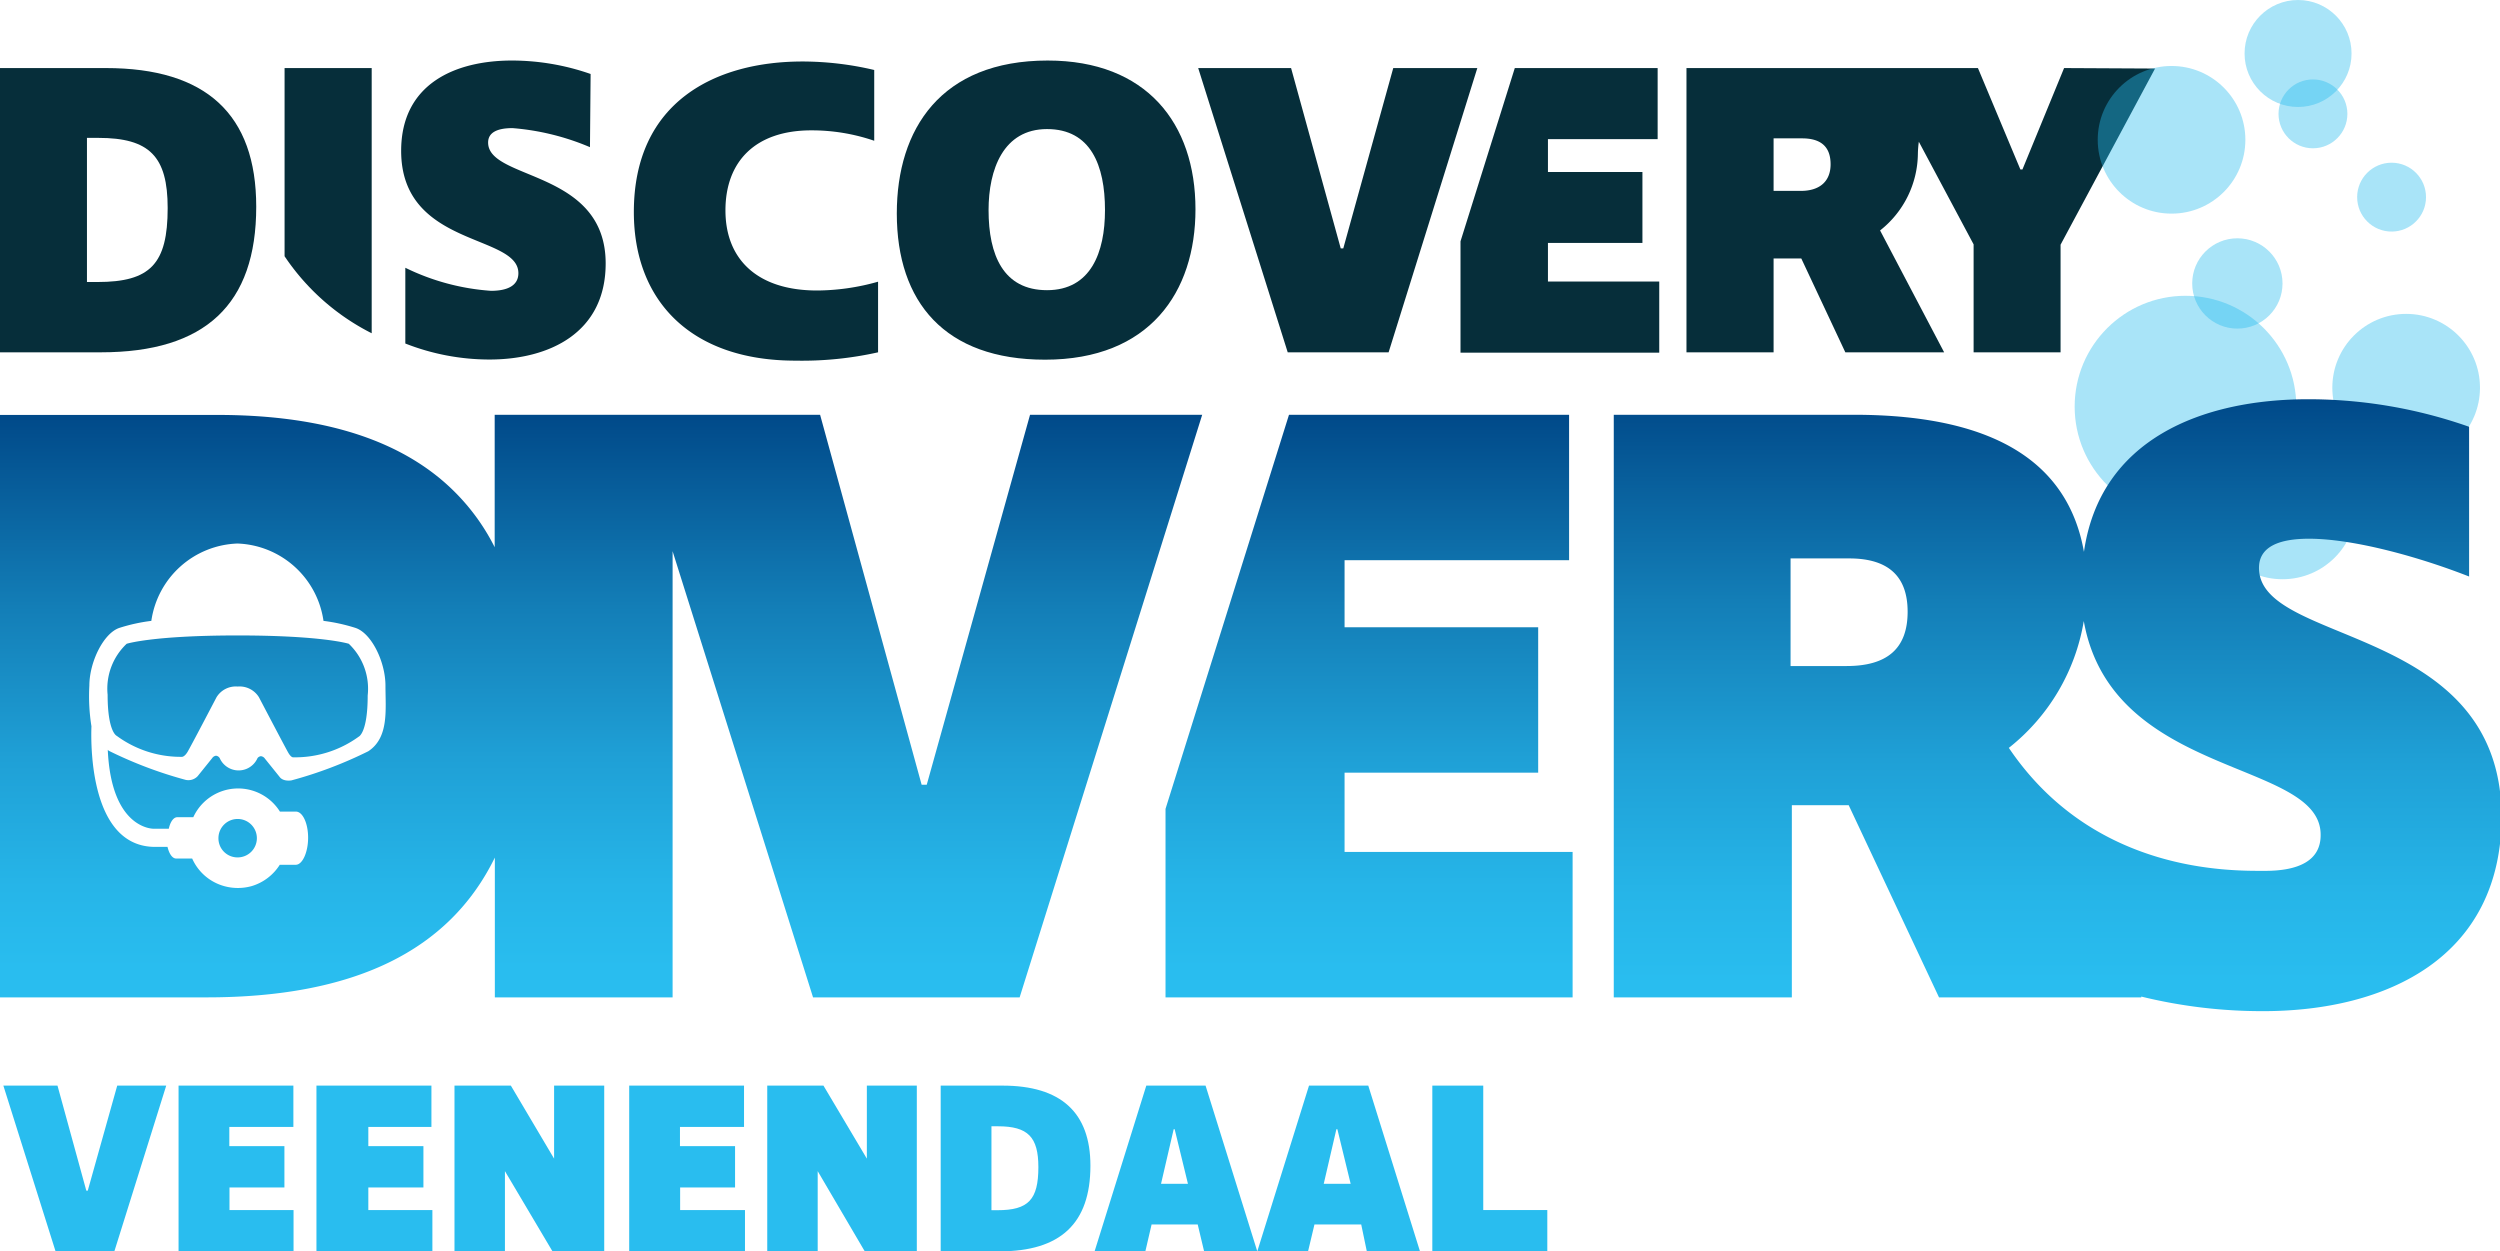 <svg xmlns="http://www.w3.org/2000/svg" xmlns:xlink="http://www.w3.org/1999/xlink" viewBox="0 0 156.11 78.14">
  <defs>
    <style>
      .bca82bfe-5e07-4fa2-861b-44f46114ebfd {
        fill: #062e3a;
      }

      .ab18e310-76b1-45a4-8bfc-36fde3093815, .bf0e1468-9c20-4ce0-87fc-308879482979 {
        fill: #29bdef;
      }

      .ab18e310-76b1-45a4-8bfc-36fde3093815 {
        opacity: 0.4;
      }

      .e30afd97-4b56-4720-8506-1724d0653153 {
        fill: none;
      }

      .a8898c07-f028-4384-9a2c-735be41a9459 {
        fill: url(#ffb88478-1406-442e-8e83-eb030e47f89a);
      }

      .ad0c1599-e326-4345-92a0-e16a5013f49d {
        fill: url(#a18ce87f-98a3-4efa-9b22-4f908bc113cb);
      }

      .eee25817-5ab0-49b2-a6c7-a64f15981b19 {
        fill: url(#f283e08e-abf1-409d-90a0-1e866f9e1563);
      }

      .bb0bcd10-c48d-4695-83a3-6ea114fc25dd {
        fill: url(#ba754eb2-40cd-4f78-b57c-6eafb72af9c7);
      }

      .b19fb936-0d63-4c30-8b87-d43c01b17bc1 {
        fill: url(#b79fde21-e13b-48ad-a59b-2ecac4ecabeb);
      }
    </style>
    <linearGradient id="ffb88478-1406-442e-8e83-eb030e47f89a" data-name="Naamloos verloop 35" x1="85.49" y1="62.28" x2="85.49" y2="25.9" gradientUnits="userSpaceOnUse">
      <stop offset="0.05" stop-color="#29bdef"/>
      <stop offset="0.19" stop-color="#26b5e8"/>
      <stop offset="0.41" stop-color="#1fa0d6"/>
      <stop offset="0.67" stop-color="#137eb7"/>
      <stop offset="0.97" stop-color="#024e8d"/>
      <stop offset="1" stop-color="#004989"/>
    </linearGradient>
    <linearGradient id="a18ce87f-98a3-4efa-9b22-4f908bc113cb" x1="14.84" y1="62.28" x2="14.84" y2="25.9" xlink:href="#ffb88478-1406-442e-8e83-eb030e47f89a"/>
    <linearGradient id="f283e08e-abf1-409d-90a0-1e866f9e1563" x1="37.54" y1="62.28" x2="37.54" y2="25.9" xlink:href="#ffb88478-1406-442e-8e83-eb030e47f89a"/>
    <linearGradient id="ba754eb2-40cd-4f78-b57c-6eafb72af9c7" x1="14.84" y1="62.28" x2="14.84" y2="25.9" xlink:href="#ffb88478-1406-442e-8e83-eb030e47f89a"/>
    <linearGradient id="b79fde21-e13b-48ad-a59b-2ecac4ecabeb" x1="128.4" y1="63.14" x2="128.4" y2="24.93" xlink:href="#ffb88478-1406-442e-8e83-eb030e47f89a"/>
  </defs>
  <title>discoverydivers</title>
  <g id="ac11166a-a0b9-4218-a20c-f9e5d7bc7f09" data-name="Laag 2">
    <g id="f60f12b0-d3b1-4ae9-87ee-5fb64f706baf" data-name="Laag 1">
      <g>
        <path class="bca82bfe-5e07-4fa2-861b-44f46114ebfd" d="M6.3,22H0V4.25H6.61Q16,4.25,16,12.91C16,19,12.83,22,6.3,22ZM6.14,8.61H5.43v9h.66c3.3,0,4.38-1.13,4.38-4.62C10.47,9.77,9.34,8.61,6.14,8.61Z"/>
        <path class="bca82bfe-5e07-4fa2-861b-44f46114ebfd" d="M36.84,9.19A15.45,15.45,0,0,0,32,8c-.89,0-1.52.24-1.52.9,0,2.38,7.34,1.68,7.34,7.55,0,4.33-3.51,6-7.26,6a14.36,14.36,0,0,1-5.25-1V16.72a14.4,14.4,0,0,0,5.35,1.44c1,0,1.71-.31,1.71-1.1,0-2.47-7.32-1.6-7.32-7.64,0-4.17,3.35-5.64,6.92-5.64a14.91,14.91,0,0,1,4.91.84Z"/>
        <path class="bca82bfe-5e07-4fa2-861b-44f46114ebfd" d="M50.66,8.14c-3.49,0-5.36,1.94-5.36,5s2,5,5.72,5a14.15,14.15,0,0,0,3.81-.55v4.41a21.68,21.68,0,0,1-5.17.52c-6.45,0-10.08-3.67-10.08-9.28,0-6.88,5.09-9.4,10.53-9.4a19.61,19.61,0,0,1,4.48.53V8.79A12,12,0,0,0,50.66,8.14Z"/>
        <path class="bca82bfe-5e07-4fa2-861b-44f46114ebfd" d="M56,13.33c0-5.27,2.75-9.55,9.42-9.55,6.16,0,9.23,3.91,9.23,9.29,0,5.17-2.86,9.39-9.39,9.39C59,22.46,56,18.87,56,13.33Zm13-.21c0-2.8-.89-5.06-3.62-5.06s-3.65,2.52-3.65,5.06c0,2.81.92,5,3.65,5S69,15.77,69,13.12Z"/>
        <polygon class="bca82bfe-5e07-4fa2-861b-44f46114ebfd" points="96.66 17.58 96.66 15.17 102.56 15.17 102.56 10.74 96.66 10.74 96.66 8.69 103.51 8.69 103.51 4.25 94.59 4.25 91.2 15.07 91.2 22.02 103.61 22.02 103.61 17.58 96.66 17.58"/>
        <path class="bca82bfe-5e07-4fa2-861b-44f46114ebfd" d="M128.89,4.25l-2.6,6.33h-.13l-2.65-6.33h-18.2V22h5.44V16.14h1.73L115.23,22h6.17l-4-7.61a6.17,6.17,0,0,0,2.36-4.78,6.32,6.32,0,0,1,.06-.76l3.42,6.41V22h5.43V15.28l5.9-11Zm-16.44,7.67h-1.7V8.64h1.78c1.26,0,1.78.6,1.78,1.62S113.68,11.92,112.45,11.92Z"/>
        <path class="bca82bfe-5e07-4fa2-861b-44f46114ebfd" d="M74.82,4.25h5.8l3.1,11.26h.16L87,4.25h5.25L86.71,22h-6.3Z"/>
        <path class="bca82bfe-5e07-4fa2-861b-44f46114ebfd" d="M23.21,20.81V4.25H17.77V16A14.29,14.29,0,0,0,23.21,20.81Z"/>
      </g>
      <g>
        <path class="bf0e1468-9c20-4ce0-87fc-308879482979" d="M.21,67.79H3.59l1.8,6.56h.09l1.84-6.56h3.06L7.14,78.14H3.47Z"/>
        <path class="bf0e1468-9c20-4ce0-87fc-308879482979" d="M11.15,67.79h7.17v2.58h-4v1.2h3.44v2.58H14.33v1.41h4v2.58H11.15Z"/>
        <path class="bf0e1468-9c20-4ce0-87fc-308879482979" d="M19.76,67.79h7.18v2.58H23v1.2h3.44v2.58H23v1.41H27v2.58H19.76Z"/>
        <path class="bf0e1468-9c20-4ce0-87fc-308879482979" d="M31.53,73.13h0v5H28.38V67.79H31.9l2.7,4.56h0V67.79h3.13V78.14H34.5Z"/>
        <path class="bf0e1468-9c20-4ce0-87fc-308879482979" d="M39.29,67.79h7.17v2.58h-4v1.2h3.44v2.58H42.47v1.41h4.05v2.58H39.29Z"/>
        <path class="bf0e1468-9c20-4ce0-87fc-308879482979" d="M51.06,73.13h0v5H47.91V67.79h3.51l2.71,4.56h0V67.79h3.12V78.14H54Z"/>
        <path class="bf0e1468-9c20-4ce0-87fc-308879482979" d="M62.41,78.14H58.74V67.79H62.6c3.65,0,5.49,1.68,5.49,5C68.09,76.4,66.22,78.14,62.41,78.14Zm-.09-7.81h-.41v5.24h.38c1.93,0,2.55-.66,2.55-2.69C64.84,71,64.19,70.33,62.32,70.33Z"/>
        <path class="bf0e1468-9c20-4ce0-87fc-308879482979" d="M78.51,78.14H75.19l-.4-1.68H71.91l-.39,1.68H68.35l3.23-10.35h3.7Zm-5.22-7.63-.79,3.41h1.68l-.83-3.41Z"/>
        <path class="bf0e1468-9c20-4ce0-87fc-308879482979" d="M88.67,78.14H85.35L85,76.46H82.08l-.4,1.68H78.51l3.23-10.35h3.7Zm-5.22-7.63-.79,3.41h1.68l-.83-3.41Z"/>
        <path class="bf0e1468-9c20-4ce0-87fc-308879482979" d="M89.44,67.79h3.18v7.77h4v2.58H89.44Z"/>
      </g>
      <circle class="ab18e310-76b1-45a4-8bfc-36fde3093815" cx="136.47" cy="25.39" r="6.92"/>
      <circle class="ab18e310-76b1-45a4-8bfc-36fde3093815" cx="142.53" cy="31.56" r="4.61"/>
      <circle class="ab18e310-76b1-45a4-8bfc-36fde3093815" cx="150.25" cy="24.21" r="4.61"/>
      <circle class="ab18e310-76b1-45a4-8bfc-36fde3093815" cx="135.6" cy="8.73" r="4.61"/>
      <circle class="ab18e310-76b1-45a4-8bfc-36fde3093815" cx="139.71" cy="17.7" r="2.82"/>
      <circle class="ab18e310-76b1-45a4-8bfc-36fde3093815" cx="144.43" cy="7.11" r="2.15"/>
      <circle class="ab18e310-76b1-45a4-8bfc-36fde3093815" cx="149.34" cy="12.31" r="2.15"/>
      <circle class="ab18e310-76b1-45a4-8bfc-36fde3093815" cx="143.5" cy="3.34" r="3.34"/>
      <g>
        <path class="e30afd97-4b56-4720-8506-1724d0653153" d="M115.47,34.87h-3.66v6.72h3.5c2.52,0,3.81-1.08,3.81-3.39C119.12,36.11,118.05,34.87,115.47,34.87Z"/>
        <path class="e30afd97-4b56-4720-8506-1724d0653153" d="M130.14,38.78a12.75,12.75,0,0,1-4.68,7.92c5.27,7.83,13.78,7.68,16,7.68s3.49-.64,3.49-2.26C144.93,47.41,131.89,48.63,130.14,38.78Z"/>
        <polygon class="a8898c07-f028-4384-9a2c-735be41a9459" points="83.96 48.25 96.05 48.25 96.05 39.17 83.96 39.17 83.96 34.98 97.98 34.98 97.98 25.9 80.49 25.9 72.78 50.51 72.78 62.28 98.2 62.28 98.2 53.2 83.96 53.2 83.96 48.25"/>
        <path class="ad0c1599-e326-4345-92a0-e16a5013f49d" d="M14.84,53.54a1.2,1.2,0,1,0-1.2-1.2A1.19,1.19,0,0,0,14.84,53.54Z"/>
        <path class="eee25817-5ab0-49b2-a6c7-a64f15981b19" d="M64.32,25.9,57.87,49h-.32L51.21,25.9H30.89v8.27a13.32,13.32,0,0,0-3.38-4.26v0h0q-4.81-4-13.93-4H0V62.28H12.9c9.18,0,15.14-2.88,18-8.73v8.73H42V34.42l8.77,27.86h12.9L75.07,25.9ZM23,46.91a25.86,25.86,0,0,1-4.8,1.82s-.52.1-.75-.23v0l-.91-1.13a.34.34,0,0,0-.25-.15.31.31,0,0,0-.21.12,1.29,1.29,0,0,1-2.36,0h0a.31.31,0,0,0-.23-.15.34.34,0,0,0-.24.15l-.91,1.13,0,0a.79.79,0,0,1-.74.23,26.14,26.14,0,0,1-4.81-1.82l-.06-.06c.22,5,2.87,4.93,2.87,4.93h.94c.09-.42.29-.72.53-.72h1a3.08,3.08,0,0,1,5.41-.35h1c.42,0,.76.73.76,1.63S18.89,54,18.47,54h-1a3.13,3.13,0,0,1-1.75,1.33,3.19,3.19,0,0,1-1.73,0A3.08,3.08,0,0,1,12,53.61H11c-.24,0-.44-.3-.54-.73H9.53c-3.85-.16-3.87-6.17-3.82-7.53a11.8,11.8,0,0,1-.13-2.53c0-1.49.89-3.28,1.87-3.61a10.88,10.88,0,0,1,2-.44,5.63,5.63,0,0,1,5.38-4.83,5.63,5.63,0,0,1,5.37,4.83,11.11,11.11,0,0,1,2,.44c1,.33,1.87,2.12,1.87,3.61S24.3,46.05,23,46.91Z"/>
        <path class="bb0bcd10-c48d-4695-83a3-6ea114fc25dd" d="M21.78,40.2s-1.62-.52-6.94-.52-6.93.52-6.93.52a3.85,3.85,0,0,0-1.19,3.18c0,2.34.57,2.57.57,2.57a6.74,6.74,0,0,0,4.08,1.31s.15,0,.33-.29,1.82-3.43,1.82-3.43a1.41,1.41,0,0,1,1.32-.67,1.42,1.42,0,0,1,1.33.67S17.81,46.67,18,47s.32.29.32.29A6.75,6.75,0,0,0,22.4,46s.56-.23.56-2.57A3.87,3.87,0,0,0,21.78,40.2Z"/>
        <path class="b19fb936-0d63-4c30-8b87-d43c01b17bc1" d="M141.06,35.46c0-1.34,1.29-1.82,3.12-1.82,2.85,0,7,1.18,10,2.36V26.65a30.23,30.23,0,0,0-10.05-1.72c-6.7,0-13,2.54-14,9.53-.93-5.26-5.14-8.56-14.36-8.56h-15V62.28h11.12v-12h3.55l5.64,12h12.63l0-.05a31.66,31.66,0,0,0,7.62.91c7.68,0,14.88-3.33,14.88-12.2C156.11,38.9,141.06,40.35,141.06,35.46Zm-25.75,6.13h-3.5V34.87h3.66c2.58,0,3.65,1.24,3.65,3.33C119.12,40.51,117.83,41.59,115.31,41.59Zm26.13,12.79c-2.2,0-10.71.15-16-7.68a12.75,12.75,0,0,0,4.68-7.92c1.75,9.85,14.79,8.63,14.79,13.34C144.93,53.74,143.54,54.38,141.44,54.38Z"/>
      </g>
    </g>
  </g>
</svg>

